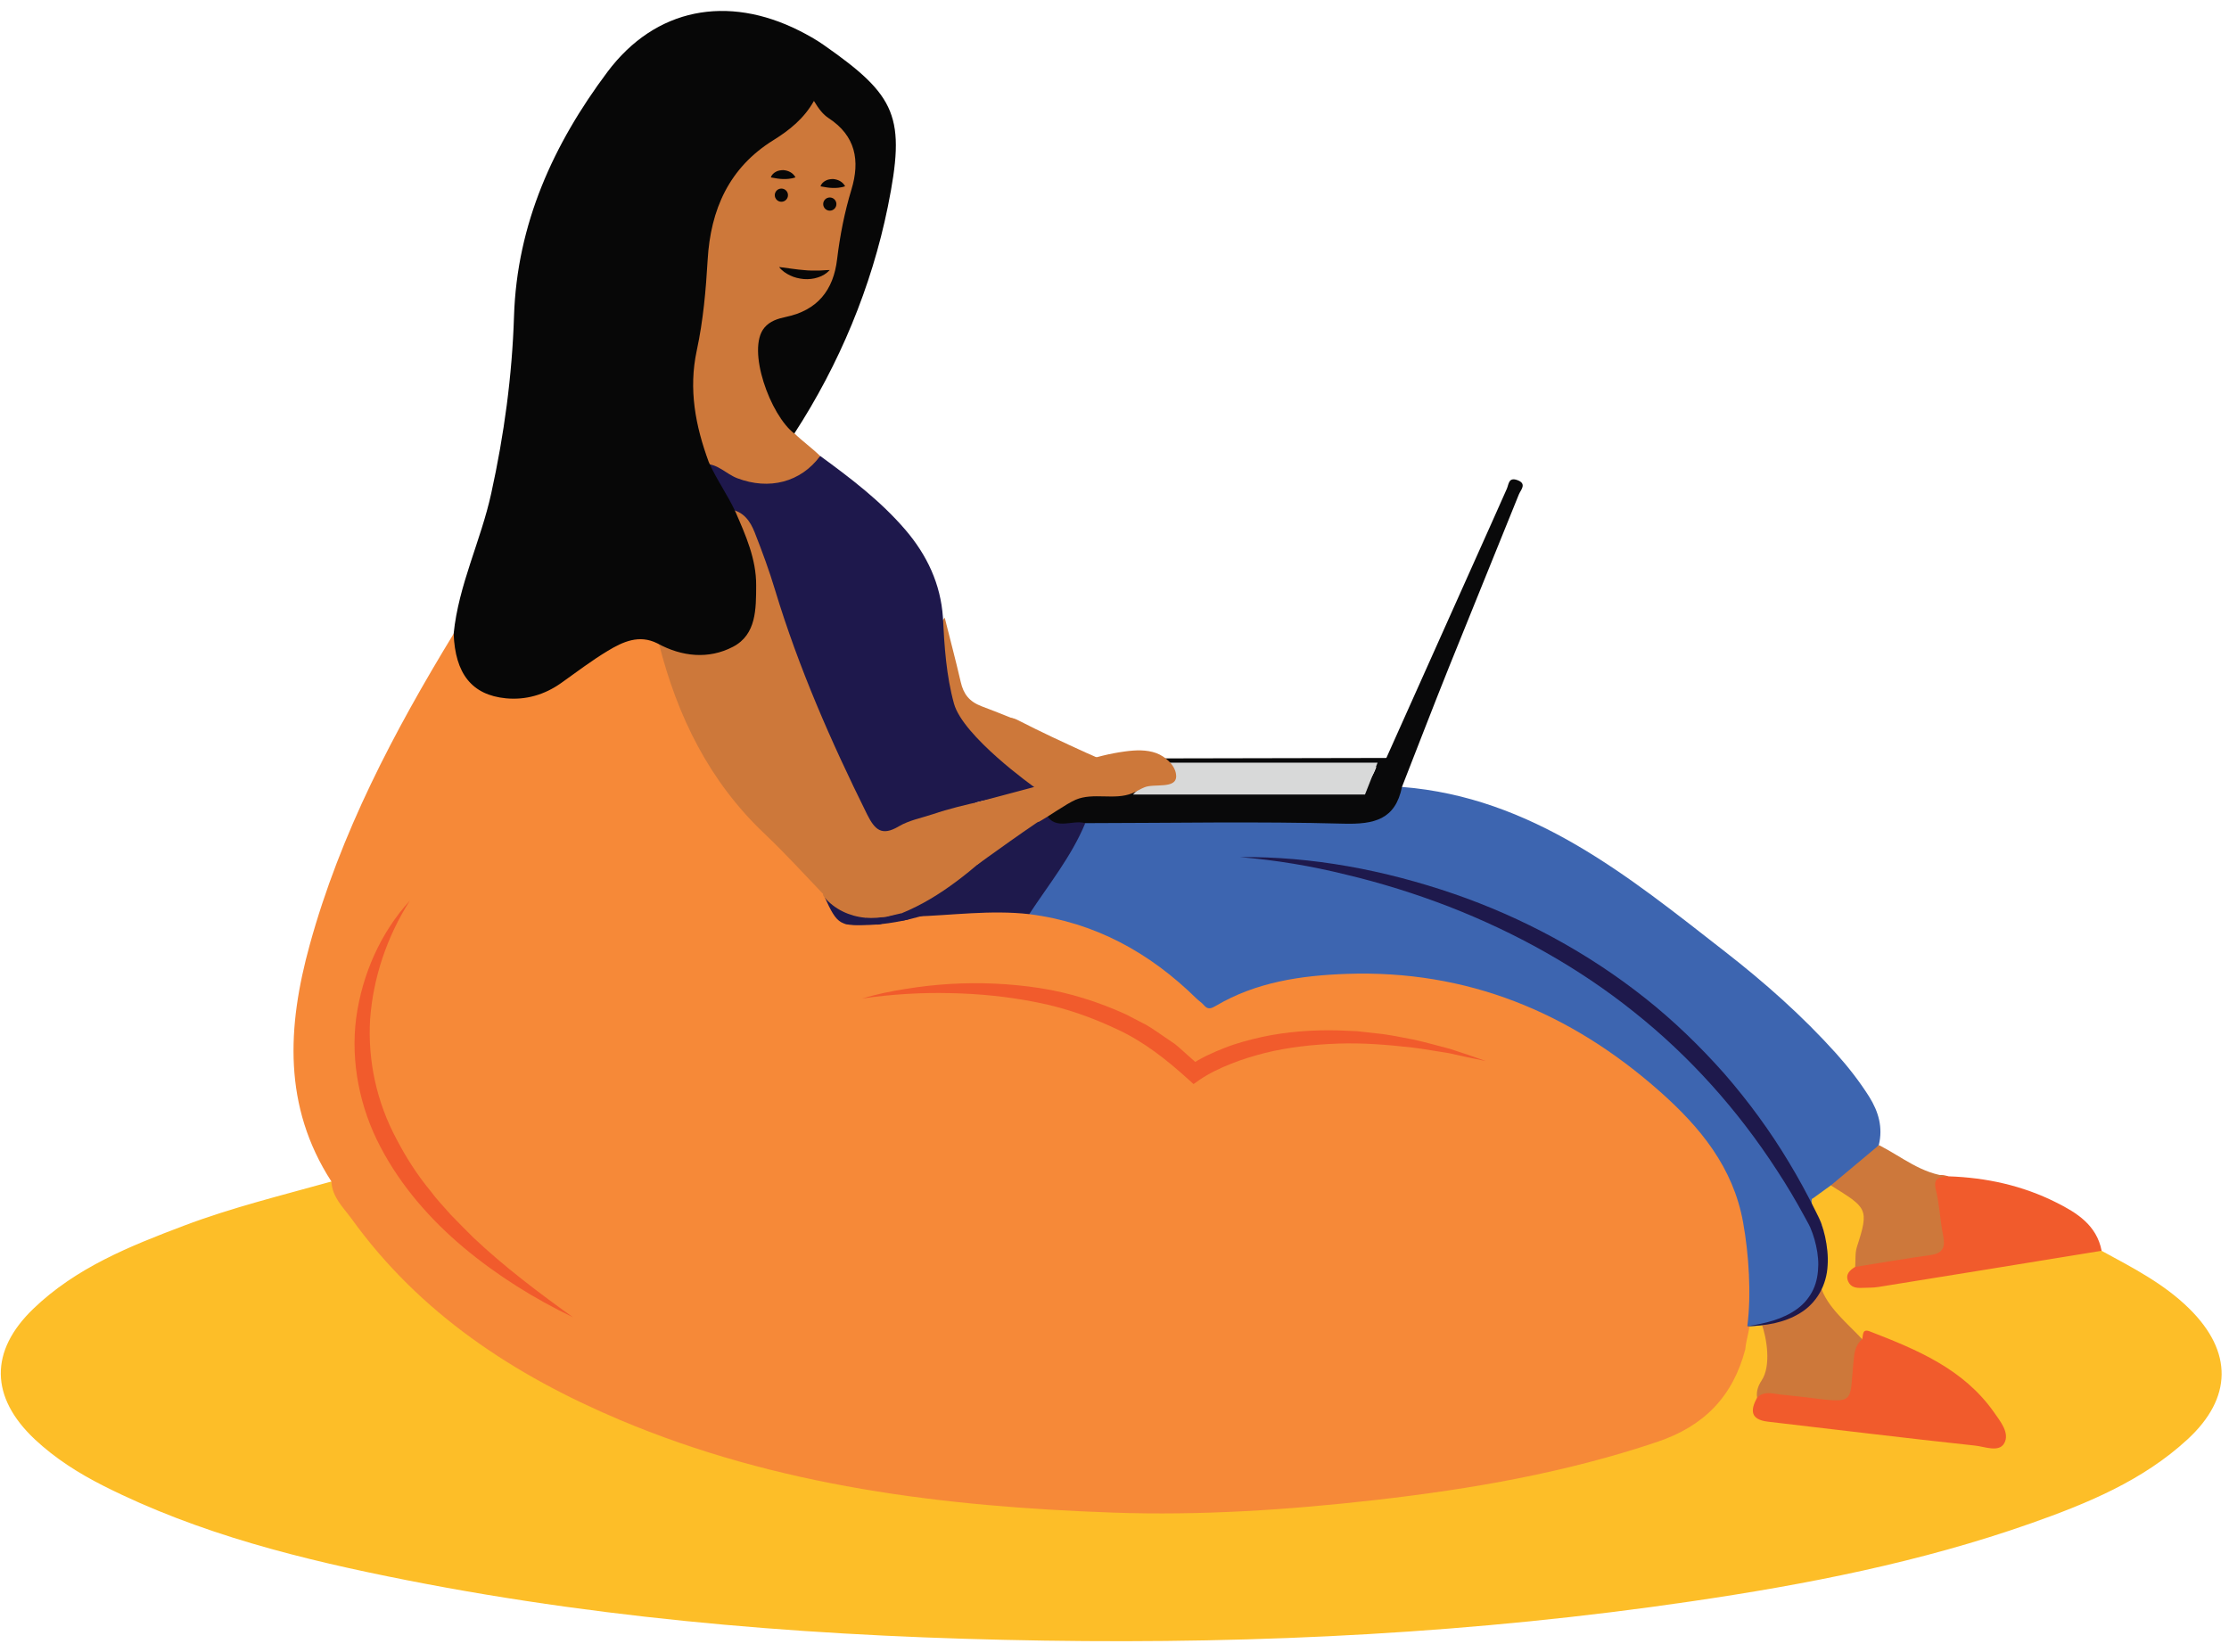 <svg width="170" height="126" viewBox="0 0 170 126" fill="none" xmlns="http://www.w3.org/2000/svg">
<path d="M25.276 90.118C26.799 92.192 28.22 94.354 29.995 96.237C35.653 102.248 42.609 106.213 50.258 109.035C57.5 111.7 65.007 113.244 72.677 114.06C79.001 114.733 85.338 115.188 91.682 114.916C103.072 114.42 114.373 113.325 125.354 109.885C129.155 108.695 131.726 106.634 132.78 102.779C133.269 102.085 133.249 99.903 134.262 100.413C134.956 101.283 135.418 103.731 135.051 104.69C134.813 105.315 134.5 105.914 134.371 106.58C134.099 107.477 134.412 107.899 135.364 108.042C140.572 108.803 145.815 109.232 151.037 109.871C151.465 109.925 152.043 110.15 152.322 109.674C152.58 109.232 152.193 108.79 151.969 108.395C150.398 105.628 147.753 104.214 144.999 102.99C144.101 102.588 143.245 101.779 142.102 102.303C140.423 101.528 138.661 100.168 138.287 98.346C138.974 96.251 139.763 94.293 138.383 92.409C138.172 92.117 138.063 91.763 138.117 91.389C138.369 90.648 138.927 90.322 139.661 90.22C142.259 91.111 142.857 92.178 142.157 94.728C141.98 95.374 141.878 96.034 141.701 96.673C141.483 97.312 141.701 97.665 142.388 97.72C142.911 97.761 143.421 97.679 143.931 97.591C148.63 96.836 153.335 96.135 158.027 95.36C158.761 95.238 159.537 94.871 160.278 95.401C162.637 96.686 165.038 97.903 166.982 99.828C170.287 103.092 170.273 106.614 166.839 109.783C163.419 112.938 159.197 114.672 154.899 116.188C146.488 119.153 137.771 120.853 128.972 122.144C112.605 124.552 96.143 125.395 79.626 125.136C63.321 124.885 47.09 123.688 31.056 120.533C23.087 118.962 15.213 117.024 7.896 113.332C5.999 112.373 4.204 111.238 2.647 109.776C-0.753 106.573 -0.814 103.051 2.545 99.821C5.788 96.7 9.882 95.054 14.002 93.497C17.681 92.103 21.502 91.172 25.276 90.118Z" fill="#FDBE28"/>
<path d="M142.02 102.146C141.837 103.622 141.612 105.091 141.476 106.566C141.408 107.328 141.198 107.471 140.416 107.348C138.294 107.022 136.146 106.845 134.01 106.607C133.929 106.117 134.106 105.669 134.357 105.288C135.085 104.193 134.765 102.092 134.337 100.916C135.799 99.671 137.737 99.835 138.865 98.141C139.335 99.705 140.98 101.004 142.02 102.146Z" fill="#CD783A"/>
<path d="M77.688 54.956C77.484 54.854 77.274 54.746 77.049 54.766C76.716 54.8 76.485 55.099 76.294 55.371C75.499 56.534 74.771 57.737 74.112 58.982C74.078 59.043 74.044 59.118 74.064 59.186C74.085 59.267 74.166 59.308 74.241 59.349C76.335 60.389 78.736 60.58 81.068 60.763C81.394 60.791 81.728 60.811 82.047 60.75C82.346 60.695 82.625 60.566 82.917 60.478C83.461 60.308 84.039 60.267 84.57 60.07C85.107 59.866 86.025 59.145 85.379 58.567C85.08 58.295 84.515 58.159 84.148 57.996C83.699 57.799 83.251 57.595 82.802 57.398C81.082 56.615 79.368 55.82 77.688 54.956Z" fill="#CD783A"/>
<path d="M88.194 58.316L86.412 60.111H84.073L85.868 58.316H88.194Z" fill="#D8D9D9"/>
<path d="M25.276 90.118C21.577 84.392 21.904 78.307 23.617 72.085C25.963 63.551 30.036 55.827 34.605 48.327C34.803 48.51 34.911 48.748 34.938 49.007C35.367 52.849 39.175 53.909 42.52 51.767C43.819 50.938 45.016 49.925 46.376 49.197C47.593 48.544 48.885 47.912 50.272 48.877C50.938 50.387 51.333 51.998 51.958 53.528C53.441 57.166 55.433 60.43 58.309 63.143C59.995 64.734 61.614 66.4 63.11 68.182C63.742 69.78 64.81 70.609 66.605 70.14C66.986 70.133 67.346 70.011 67.72 69.923C68.454 69.787 69.209 69.827 69.923 69.576C72.711 69.29 75.492 68.848 78.293 69.358C83.482 69.814 87.725 72.248 91.444 75.736C91.92 76.185 92.26 76.518 93.022 76.09C95.742 74.546 98.795 74.05 101.841 73.894C112.653 73.343 121.655 77.375 129.081 85.093C133.228 89.404 134.384 94.653 133.521 100.453C133.487 101.296 133.188 102.099 133.106 102.928C132.161 106.512 129.971 108.776 126.388 109.98C119.425 112.326 112.251 113.57 104.996 114.4C98.319 115.161 91.601 115.61 84.876 115.372C71.99 114.916 59.288 113.373 47.273 108.3C39.188 104.887 32.022 100.195 26.799 92.94C26.167 92.083 25.331 91.301 25.276 90.118Z" fill="#F68938"/>
<path d="M139.627 90.417C139.172 90.743 138.723 91.07 138.267 91.403C137.635 91.396 140.253 97.169 137.764 99.529C136.594 100.304 134.861 101.242 133.263 101.154C133.582 98.726 133.378 95.646 132.943 93.239C132.188 89.037 129.672 85.977 126.592 83.25C119.772 77.212 111.891 73.962 102.705 74.281C99.237 74.404 95.81 74.9 92.736 76.716C92.389 76.919 92.124 77.035 91.818 76.668C91.655 76.471 91.424 76.335 91.24 76.151C87.677 72.649 83.502 70.358 78.491 69.725C78.368 69.039 78.844 68.583 79.164 68.08C80.163 66.482 81.32 64.979 82.21 63.313C82.435 62.898 82.707 62.538 83.196 62.416C86.086 62.13 88.983 62.321 91.879 62.293C95.606 62.259 99.332 62.246 103.051 62.307C104.52 62.327 105.724 62.13 106.227 60.519C106.315 60.24 106.533 59.968 106.92 60.022C116.882 60.811 124.178 66.829 131.583 72.602C134.595 74.948 137.458 77.484 140.021 80.333C140.953 81.373 141.81 82.468 142.558 83.651C143.272 84.794 143.619 85.997 143.292 87.337C142.456 88.826 141.143 89.744 139.627 90.417Z" fill="#3D65B0"/>
<path d="M74.479 63.885C74.608 64.605 74.88 65.306 75.24 65.952C74.982 66.19 74.71 66.421 74.445 66.638C72.752 68.012 71.011 69.243 68.917 69.902C68.454 69.936 68.012 70.086 67.564 70.127C67.108 70.29 66.639 70.229 66.176 70.235C64.823 70.161 63.932 69.256 63.008 68.427C61.444 66.802 59.934 65.129 58.295 63.578C54.08 59.58 51.659 54.63 50.252 49.081C51.591 49.061 52.862 49.551 54.222 49.489C55.725 49.422 56.616 48.755 57.051 47.354C57.731 45.178 57.33 43.091 56.575 41.017C56.31 40.296 56.031 39.582 55.766 38.861C56.854 38.392 57.255 39.27 57.684 39.922C58.622 41.371 59.091 43.023 59.553 44.668C61.233 50.571 63.769 56.119 66.428 61.613C67.156 63.116 67.4 63.15 68.957 62.47C70.732 61.695 72.643 61.355 74.492 60.825C74.309 61.838 74.295 62.864 74.479 63.885Z" fill="#CD783A"/>
<path d="M77.274 54.814C76.954 55.242 76.655 55.684 76.376 56.139C75.975 56.785 75.615 57.465 75.315 58.173C73.071 56.309 72.147 53.658 71.949 50.652C71.868 49.496 71.106 48.252 72.051 47.109C72.459 48.748 72.895 50.38 73.275 52.026C73.486 52.937 73.915 53.508 74.86 53.868C75.669 54.168 76.471 54.494 77.274 54.814Z" fill="#CD783A"/>
<path d="M79.035 60.145C76.24 60.886 73.541 61.287 71.161 62.096C70.284 62.389 69.332 62.565 68.55 63.028C67.244 63.803 66.721 63.293 66.129 62.11C63.382 56.568 60.907 50.931 59.112 45.002C58.67 43.526 58.133 42.071 57.568 40.636C57.228 39.759 56.705 38.984 55.637 38.848C55.005 37.699 54.209 36.638 53.767 35.387C53.93 34.768 54.359 35.067 54.597 35.224C57.371 37.046 59.996 36.713 62.552 34.775C64.878 36.475 67.162 38.209 69.053 40.412C70.698 42.336 71.739 44.532 71.915 47.089C72.024 49.306 72.167 51.523 72.759 53.671C73.445 56.146 78.736 59.947 79.035 60.145Z" fill="#1E184C"/>
<path d="M79.681 61.81C80.218 61.239 80.918 61.137 81.646 61.117C82.992 61.083 84.298 60.831 85.528 60.26C86.052 60.043 86.569 60.036 87.092 60.253C88.513 60.607 89.955 60.41 91.39 60.423C94.831 60.457 98.278 60.369 101.719 60.464C103.303 60.512 104.411 60.077 104.955 58.533C105.152 58.22 105.479 58.05 105.737 57.806C108.423 51.808 111.109 45.811 113.795 39.813C114.176 38.97 114.543 38.12 114.924 37.277C115.073 36.93 115.053 36.393 115.699 36.611C116.494 36.883 115.978 37.372 115.842 37.706C114.08 42.091 112.285 46.464 110.524 50.849C109.3 53.896 108.124 56.962 106.927 60.015C106.417 62.511 104.819 62.885 102.473 62.824C95.912 62.647 89.336 62.776 82.768 62.783C80.891 63.599 79.96 63.3 79.681 61.81Z" fill="#09090A"/>
<path d="M160.285 95.401C154.607 96.326 148.936 97.251 143.258 98.162C142.85 98.23 142.435 98.209 142.02 98.23C141.585 98.25 141.17 98.203 140.966 97.761C140.715 97.21 141.062 96.897 141.483 96.632C142.762 95.7 144.305 95.823 145.754 95.578C147.691 95.251 147.793 95.156 147.576 93.232C147.487 92.47 147.345 91.716 147.243 90.954C147.093 89.832 147.515 89.411 148.616 89.723C151.486 89.819 154.253 90.424 156.823 91.716C158.387 92.498 159.911 93.443 160.285 95.401Z" fill="#F15B2C"/>
<path d="M148.616 89.723C147.997 89.778 147.399 89.751 147.644 90.75C147.923 91.886 147.963 93.076 148.195 94.225C148.371 95.095 148.222 95.591 147.236 95.728C145.318 95.993 143.408 96.326 141.49 96.632C141.531 96.122 141.47 95.585 141.619 95.115C142.578 92.164 142.394 92.137 139.634 90.417C140.858 89.39 142.082 88.37 143.306 87.343C145.033 88.221 146.563 89.547 148.616 89.723Z" fill="#CD783B"/>
<path d="M105.737 57.812C105.71 58.064 105.656 58.295 105.39 58.411C104.425 58.683 103.439 58.581 102.46 58.587C97.822 58.608 85.209 61.661 80.578 61.817C79.538 61.314 85.257 57.853 85.257 57.853C92.077 57.84 98.903 57.826 105.737 57.812Z" fill="#09090A"/>
<path d="M79.681 61.81C80.272 63.51 81.734 62.47 82.768 62.79C81.714 65.333 79.987 67.454 78.498 69.725C75.553 69.392 72.629 69.814 69.692 69.909C69.332 70.025 68.91 70.351 68.781 69.651C71.827 68.406 74.241 66.271 76.641 64.109C77.579 63.252 78.484 62.341 79.681 61.81Z" fill="#1E194C"/>
<path d="M62.885 68.406C64.096 68.542 64.728 69.834 65.945 69.957C66.102 70.181 66.714 69.882 66.544 70.48C64.069 70.698 63.878 70.589 62.885 68.406Z" fill="#1E194C"/>
<path d="M68.774 69.651C69.012 69.977 69.372 69.861 69.685 69.909C69.019 70.398 68.244 70.174 67.509 70.228C67.434 70.161 67.414 70.099 67.441 70.031C67.468 69.97 67.496 69.943 67.523 69.943C67.944 69.848 68.359 69.746 68.774 69.651Z" fill="#1E194C"/>
<path d="M67.53 69.943C67.516 70.038 67.516 70.133 67.516 70.229C67.264 70.575 66.911 70.548 66.55 70.48C66.353 70.303 66.149 70.133 65.952 69.957C66.476 69.957 66.999 69.95 67.53 69.943Z" fill="#1E194C"/>
<path d="M142.02 102.146C142.116 101.841 142 101.31 142.619 101.555C146.195 102.942 149.738 104.404 152.064 107.702C152.56 108.409 153.294 109.3 152.859 110.082C152.451 110.809 151.363 110.333 150.622 110.259C145.352 109.694 140.096 109.048 134.833 108.436C133.507 108.28 133.473 107.579 134.01 106.6C134.534 106.077 135.16 106.288 135.765 106.362C136.377 106.437 136.995 106.485 137.607 106.56C141.68 107.076 141.014 107.083 141.381 103.663C141.429 103.092 141.551 102.548 142.02 102.146Z" fill="#F15B2C"/>
<path d="M87.256 58.247L85.515 60.6L87.711 60.892L88.486 58.438L87.256 58.247Z" fill="#09090A"/>
<path d="M64.381 70.446C64.381 70.446 66.564 70.929 70.195 69.895C73.826 68.862 73.507 68.692 73.507 68.692L69.535 69.624L67.985 70.093L64.728 69.943L64.381 70.446Z" fill="#1E194C"/>
<path d="M69.413 69.222C68.373 69.8 67.169 70.106 65.979 69.997C64.789 69.889 63.633 69.345 62.872 68.433C62.804 68.359 62.743 68.25 62.79 68.161C62.811 68.114 62.858 68.093 62.906 68.066C64.014 67.461 65.333 67.413 66.598 67.379C68.176 67.339 69.808 67.311 71.263 67.91C71.344 67.944 71.439 67.991 71.446 68.08C71.127 68.311 70.848 68.583 70.488 68.712C70.107 68.848 69.767 69.025 69.413 69.222Z" fill="#CD783A"/>
<path d="M88.738 58.173L86.412 60.6H104.105L105.064 58.173H88.738Z" fill="#D8D9D9"/>
<path d="M88.194 57.445C87.432 57.166 86.596 57.207 85.794 57.316C83.522 57.622 81.319 58.417 79.382 59.635C79.137 59.791 78.871 59.988 78.831 60.274C78.81 60.444 78.871 60.614 78.933 60.777C79.109 61.226 79.082 62.763 79.205 62.694C79.912 62.321 81.299 61.321 82.033 61.001C83.373 60.423 84.998 61.056 86.351 60.505C86.671 60.376 86.963 60.179 87.29 60.049C88.031 59.743 89.717 60.206 89.704 59.193C89.69 58.404 88.888 57.703 88.194 57.445Z" fill="#CD783A"/>
<path d="M74.54 65.951C74.54 65.951 79.409 62.416 80.177 62.062L79.681 59.811L74.431 61.212L72.296 64.449L74.54 65.951Z" fill="#CD783A"/>
<path d="M62.552 34.782C61.07 36.788 58.656 37.4 56.228 36.475C55.385 36.155 54.753 35.373 53.767 35.387C52.74 33.041 52.115 30.607 52.556 28.05C53.128 24.745 53.407 21.407 53.781 18.082C54.127 14.995 55.61 12.547 58.187 10.772C59.676 9.752 61.226 8.78 62.035 6.971C62.491 7.766 63.001 8.385 63.722 8.841C65.605 10.031 66.095 11.86 65.537 13.845C64.939 15.987 64.449 18.143 64.157 20.332C63.837 22.733 62.443 23.97 60.24 24.535C58.261 25.038 58.023 25.282 58.268 27.248C58.527 29.349 58.833 31.559 60.58 33.048C61.213 33.666 61.92 34.163 62.552 34.782Z" fill="#CD783A"/>
<path d="M50.129 49.068C48.735 48.374 47.498 48.952 46.348 49.646C45.118 50.387 43.968 51.264 42.792 52.1C41.527 52.998 40.093 53.406 38.59 53.263C35.979 53.012 34.714 51.373 34.599 48.334C34.972 44.607 36.679 41.241 37.468 37.617C38.447 33.157 39.059 28.662 39.202 24.127C39.426 17.062 42.221 10.976 46.321 5.495C49.993 0.586 55.494 -0.407 60.961 2.34C61.607 2.667 62.239 3.02 62.831 3.435C68.393 7.324 69.1 8.909 67.713 15.763C66.469 21.883 64.014 27.785 60.58 33.068C58.758 31.701 56.915 26.649 58.296 24.997C58.717 24.487 59.329 24.303 59.934 24.174C62.335 23.671 63.565 22.148 63.844 19.768C64.062 17.966 64.409 16.191 64.939 14.45C65.605 12.247 65.258 10.357 63.198 9.011C62.763 8.725 62.443 8.304 62.076 7.698C61.321 9.045 60.2 9.935 58.996 10.684C55.589 12.791 54.195 16.001 53.971 19.809C53.835 22.141 53.631 24.46 53.141 26.731C52.502 29.695 53.039 32.477 54.053 35.237C54.63 36.55 55.48 37.719 56.086 39.025C56.874 40.833 57.684 42.642 57.67 44.655C57.663 46.423 57.697 48.401 55.902 49.333C54.053 50.299 52.013 50.101 50.129 49.068Z" fill="#070707"/>
<path d="M63.286 16.069C63.564 16.069 63.79 15.844 63.79 15.566C63.79 15.288 63.564 15.062 63.286 15.062C63.009 15.062 62.783 15.288 62.783 15.566C62.783 15.844 63.009 16.069 63.286 16.069Z" fill="#070707"/>
<path d="M59.594 15.389C59.872 15.389 60.097 15.164 60.097 14.886C60.097 14.608 59.872 14.383 59.594 14.383C59.316 14.383 59.091 14.608 59.091 14.886C59.091 15.164 59.316 15.389 59.594 15.389Z" fill="#070707"/>
<path d="M58.792 13.533C58.853 13.322 59.016 13.186 59.186 13.097C59.356 13.002 59.547 12.982 59.737 12.975C60.104 13.002 60.465 13.159 60.669 13.526C60.465 13.601 60.301 13.621 60.145 13.641C59.989 13.662 59.853 13.655 59.71 13.655C59.431 13.648 59.193 13.607 58.792 13.533Z" fill="#070707"/>
<path d="M62.58 14.213C62.641 14.002 62.804 13.866 62.974 13.777C63.144 13.682 63.334 13.662 63.525 13.655C63.892 13.682 64.252 13.838 64.456 14.206C64.252 14.28 64.089 14.301 63.933 14.321C63.776 14.342 63.64 14.335 63.497 14.335C63.212 14.328 62.981 14.287 62.58 14.213Z" fill="#070707"/>
<path d="M59.417 20.366C60.132 20.448 60.737 20.563 61.355 20.604C61.661 20.638 61.967 20.638 62.287 20.638C62.607 20.645 62.919 20.597 63.286 20.597C63.042 20.856 62.722 21.06 62.375 21.162C62.029 21.277 61.661 21.311 61.301 21.284C60.941 21.25 60.587 21.169 60.267 21.012C59.948 20.863 59.642 20.659 59.417 20.366Z" fill="#070707"/>
<path d="M65.755 76.158C66.836 75.838 67.951 75.6 69.066 75.43C70.188 75.247 71.317 75.118 72.453 75.05C74.724 74.914 77.015 75.016 79.286 75.362C81.557 75.709 83.781 76.416 85.882 77.375L87.426 78.177C87.929 78.463 88.398 78.817 88.881 79.136L89.602 79.626C89.833 79.803 90.043 80.007 90.261 80.197L91.567 81.36L90.689 81.299C91.594 80.68 92.471 80.292 93.403 79.925C94.327 79.558 95.286 79.313 96.238 79.095C98.162 78.681 100.121 78.545 102.059 78.592L103.514 78.653L104.955 78.817C105.921 78.905 106.866 79.116 107.811 79.293C108.749 79.497 109.674 79.769 110.606 80.007C111.524 80.299 112.428 80.612 113.326 80.931C112.387 80.741 111.449 80.544 110.524 80.333C109.579 80.19 108.648 80.013 107.702 79.898C105.819 79.687 103.929 79.531 102.052 79.599C100.175 79.667 98.312 79.864 96.503 80.306C95.606 80.537 94.715 80.802 93.865 81.149C93.022 81.475 92.151 81.904 91.485 82.366L91.029 82.686L90.608 82.305C88.996 80.85 87.283 79.483 85.29 78.551C83.319 77.613 81.238 76.872 79.062 76.45C76.893 76.015 74.676 75.791 72.446 75.75C70.236 75.696 67.992 75.838 65.755 76.158Z" fill="#F15B2C"/>
<path d="M31.26 68.692C29.499 71.453 28.458 74.594 28.227 77.749C28.037 80.911 28.737 84.08 30.233 86.868C30.961 88.268 31.817 89.615 32.837 90.845C33.307 91.491 33.871 92.062 34.395 92.668C34.952 93.246 35.523 93.817 36.088 94.381C38.434 96.598 41.031 98.563 43.703 100.474C40.745 99.053 37.93 97.298 35.38 95.17C32.844 93.042 30.587 90.485 29.016 87.48C27.438 84.494 26.731 80.993 27.166 77.64C27.622 74.308 29.036 71.119 31.26 68.692Z" fill="#F15B2C"/>
<path d="M94.552 65.374C100.073 65.312 105.601 66.366 110.858 68.168C116.114 69.977 121.098 72.663 125.47 76.131C127.66 77.865 129.672 79.816 131.522 81.904C133.351 84.012 135.01 86.269 136.438 88.656C137.159 89.846 137.818 91.063 138.444 92.321C138.6 92.647 138.757 92.919 138.9 93.293C139.022 93.64 139.124 93.987 139.199 94.34C139.348 95.047 139.437 95.768 139.389 96.503C139.355 97.23 139.158 97.965 138.791 98.604C138.43 99.243 137.9 99.787 137.288 100.154C136.676 100.535 136.003 100.773 135.323 100.929C134.636 101.079 133.949 101.126 133.256 101.154C134.609 100.956 135.989 100.623 137.064 99.835C137.601 99.447 138.022 98.93 138.294 98.352C138.566 97.767 138.668 97.121 138.675 96.475C138.682 95.829 138.566 95.177 138.39 94.544C138.301 94.232 138.192 93.919 138.063 93.62C137.948 93.361 137.75 93.035 137.601 92.749C136.955 91.559 136.254 90.376 135.506 89.241C132.542 84.671 128.877 80.571 124.627 77.192C120.384 73.792 115.576 71.126 110.497 69.147C107.954 68.168 105.336 67.346 102.671 66.713C100.012 66.053 97.299 65.598 94.552 65.374Z" fill="#1E194C"/>
</svg>
